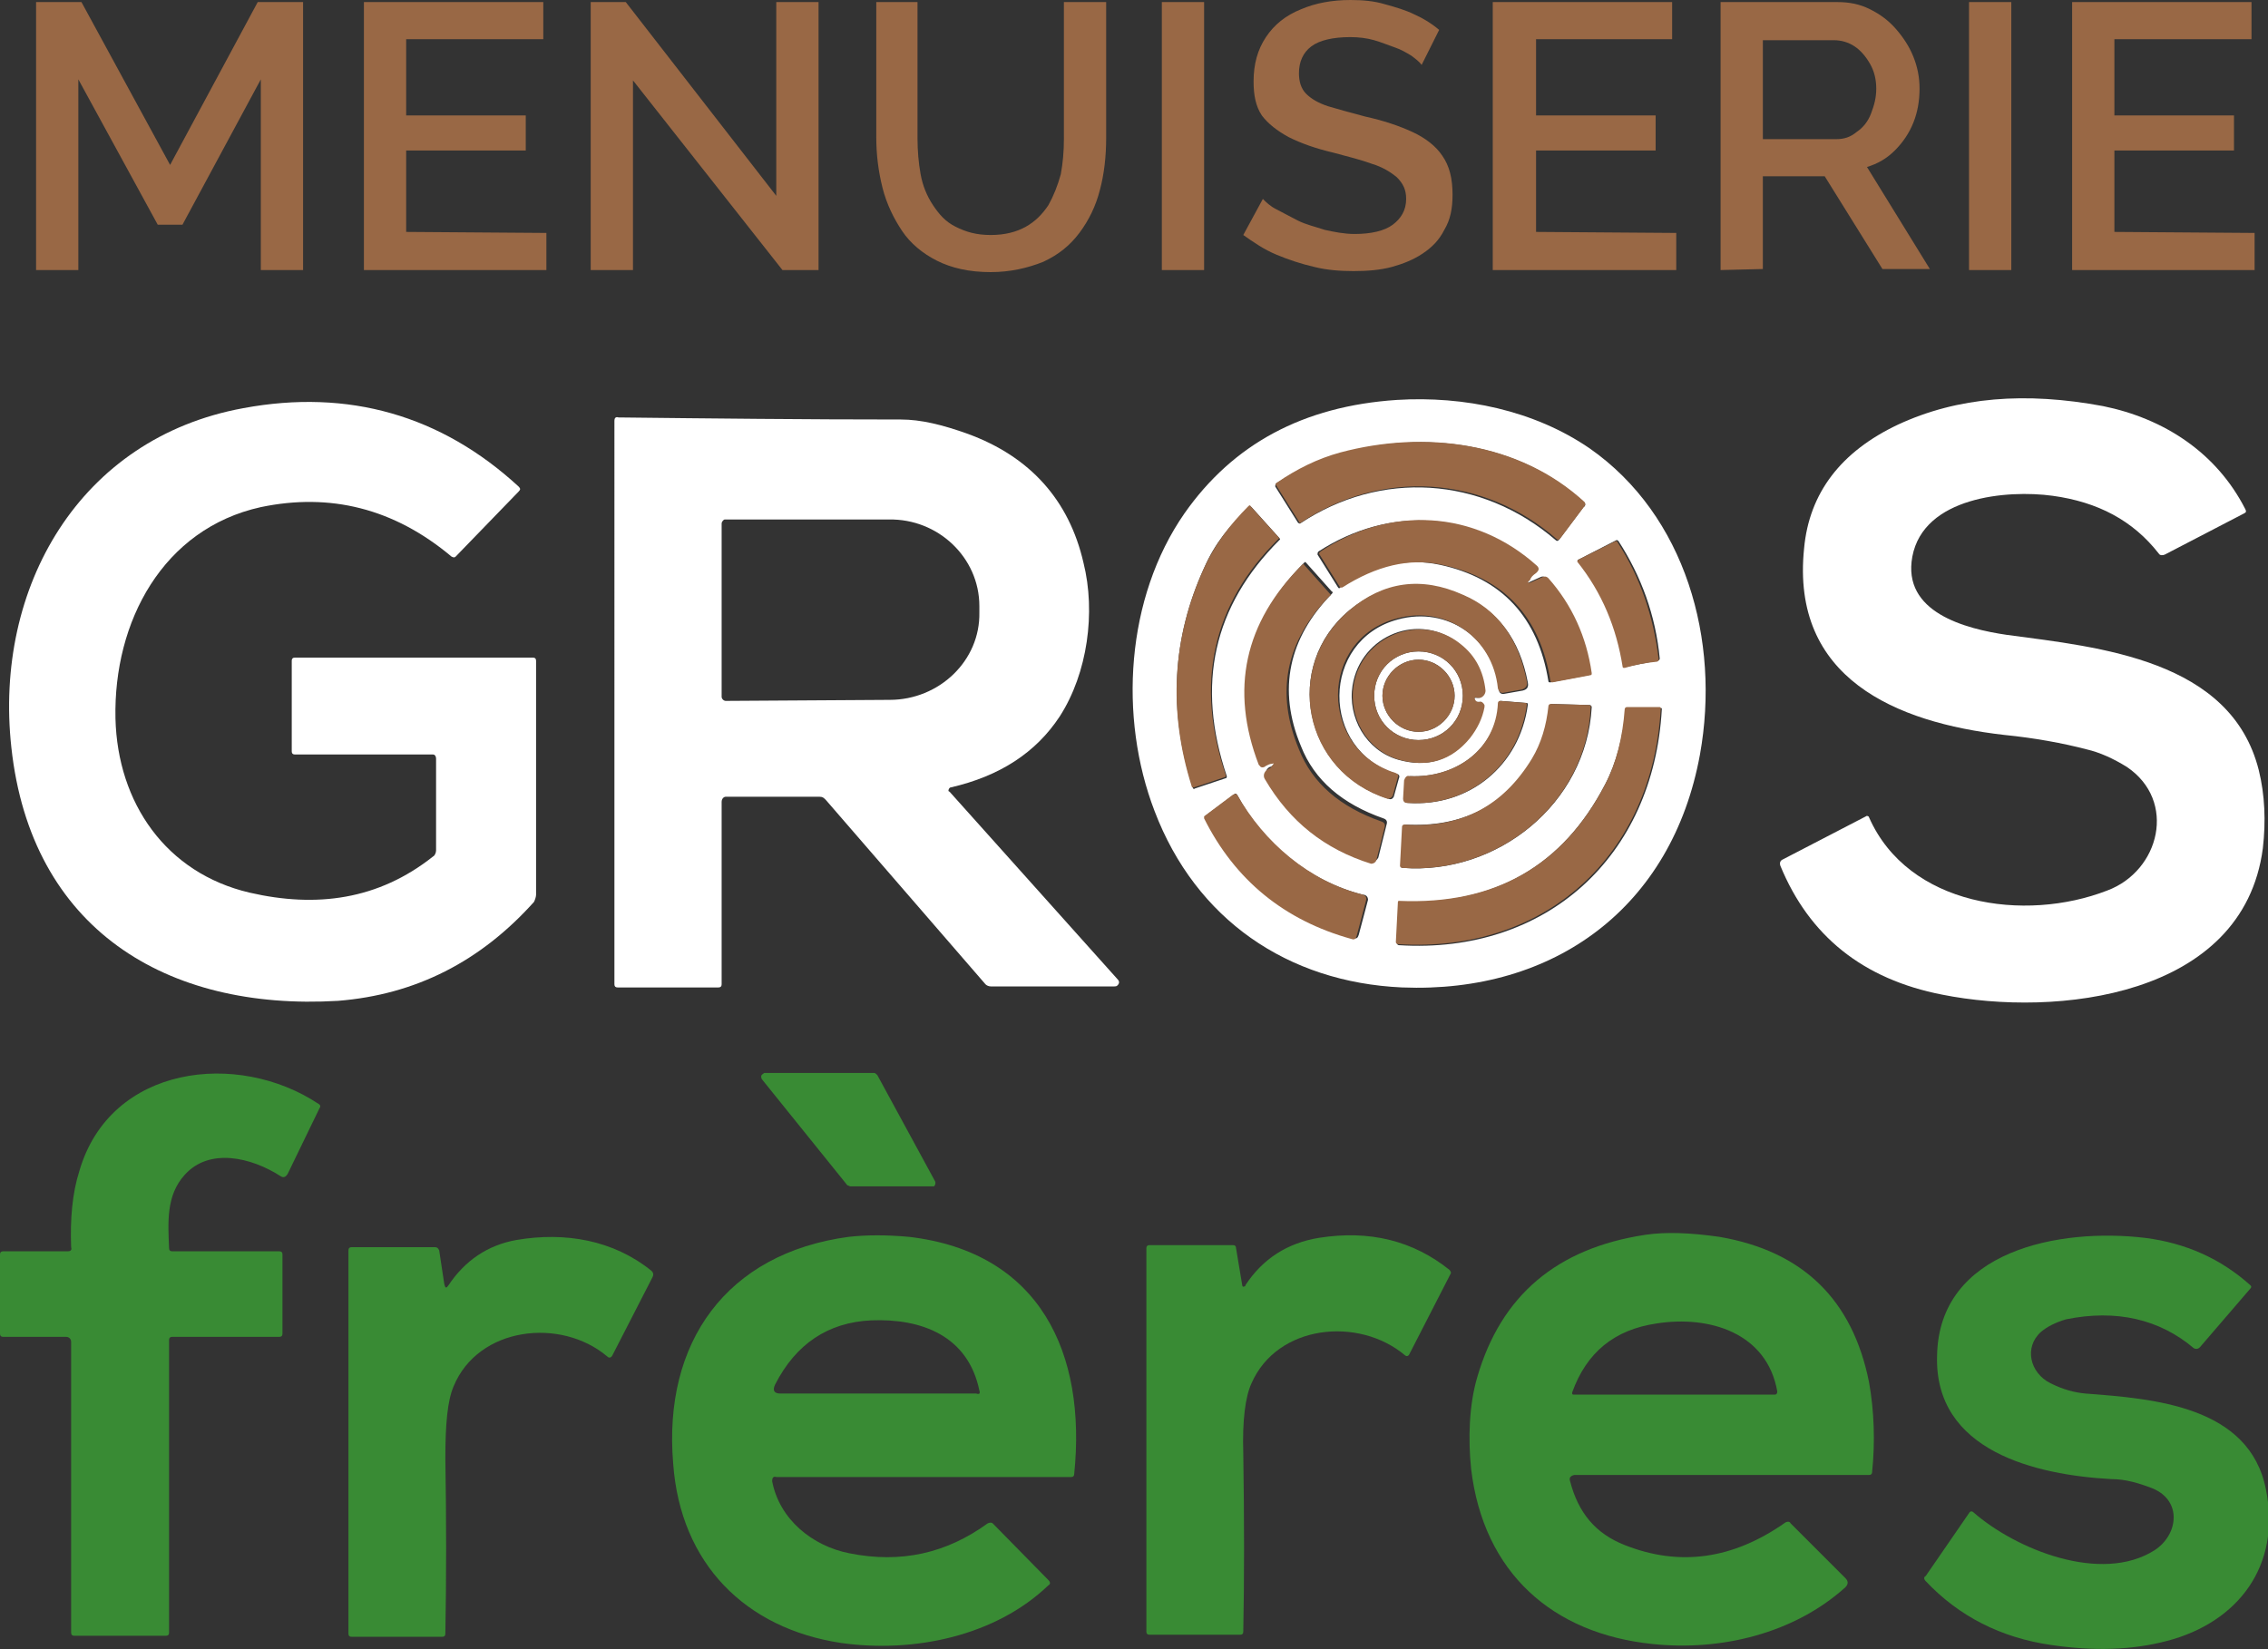 <svg xmlns="http://www.w3.org/2000/svg" xmlns:xlink="http://www.w3.org/1999/xlink" id="Calque_2_00000060025935304044774330000015766460589536457108_" x="0px" y="0px" viewBox="0 0 220 160" style="enable-background:new 0 0 220 160;" xml:space="preserve"><rect x="0" y="0" width="220" height="160" fill="#333333" stroke="none"/><style type="text/css">	.st0{fill:#398B34;}	.st1{fill:#FFFFFF;}	.st2{fill:none;}	.st3{fill:#996845;}</style><g>	<path class="st0" d="M85.1,104.3l5.6,10.3c0.1,0.2,0,0.4-0.1,0.5c-0.1,0-0.1,0-0.2,0h-7.9c-0.1,0-0.2-0.1-0.3-0.1l-8.3-10.3  c-0.1-0.2-0.1-0.4,0.1-0.5c0.1-0.1,0.1-0.1,0.2-0.1h10.6C84.9,104.1,85,104.2,85.1,104.3L85.1,104.3z"></path>	<path class="st0" d="M6.4,129.7H0.3c-0.2,0-0.3-0.1-0.3-0.3v-7.7c0-0.2,0.1-0.3,0.3-0.3h6.3c0.2,0,0.4-0.1,0.3-0.4  c-0.1-2.7,0.1-5.2,0.8-7.4c3-10.3,15.4-11.7,23.2-6.5c0.2,0.1,0.2,0.3,0.1,0.4l-3.1,6.4c-0.2,0.3-0.4,0.4-0.7,0.2  c-2.8-1.8-6.9-2.8-9.3-0.1c-1.8,2-1.6,4.6-1.5,7.1c0,0.2,0.1,0.3,0.3,0.3h10.4c0.2,0,0.3,0.1,0.3,0.3v7.7c0,0.2-0.1,0.3-0.3,0.3  H16.7c-0.2,0-0.3,0.1-0.3,0.3v28.4c0,0.2-0.1,0.3-0.3,0.3H7.2c-0.2,0-0.3-0.1-0.3-0.3v-28.2C6.9,129.9,6.7,129.7,6.4,129.7  L6.4,129.7z"></path>	<path class="st0" d="M74.9,143.7c0.7,3.7,3.9,6.3,7.5,7c5,1,9.4,0,13.4-2.9c0.2-0.1,0.4-0.1,0.5,0l5.4,5.5c0.2,0.2,0.2,0.4,0,0.5  c-5.1,4.9-13,6.6-20.1,5.6C72.3,158,66,151.7,65.3,142c-1-11.8,5.2-20.4,17-22c1.8-0.2,3.7-0.2,5.9,0c12.7,1.5,17.2,11.3,16,23  c0,0.2-0.1,0.3-0.3,0.3H75.3C75,143.2,74.9,143.4,74.9,143.7L74.9,143.7z M95,134.9c-1.1-5.3-5.6-7-10.5-6.8  c-4.2,0.2-7.3,2.3-9.3,6.2c-0.3,0.6-0.1,0.9,0.5,0.9h19C95,135.3,95.1,135.2,95,134.9L95,134.9z"></path>	<path class="st0" d="M152.3,143.7c0.8,3.1,2.5,5.1,5.3,6.2c5.3,2.1,10.5,1.4,15.6-2.2c0.2-0.1,0.4-0.1,0.5,0.1l5.3,5.3  c0.3,0.3,0.3,0.6,0,0.9c-5,4.5-12.1,6.2-18.7,5.5c-9.7-1-16.4-6.9-17.6-17c-0.3-2.9-0.2-6.2,0.6-8.9c2.3-7.9,7.7-12.5,16.3-13.8  c2-0.3,4.4-0.2,7.2,0.2c8.1,1.4,12.9,6.1,14.5,14.1c0.5,2.8,0.6,5.8,0.3,8.7c0,0.2-0.1,0.3-0.3,0.3h-28.6  C152.3,143.2,152.2,143.4,152.3,143.7L152.3,143.7z M172.4,135c-1-5.7-6.6-7.4-11.7-6.6c-4.1,0.6-6.8,2.8-8.2,6.7  c0,0.1,0,0.2,0.1,0.2c0,0,0,0,0.1,0h19.5C172.3,135.3,172.4,135.2,172.4,135L172.4,135z"></path>	<path class="st0" d="M43.1,124.6c0.1,0.4,0.2,0.4,0.4,0.1c1.6-2.4,3.8-3.9,6.6-4.4c4.7-0.8,9.4,0,13.1,3c0.2,0.2,0.2,0.4,0.1,0.6  l-3.9,7.6c-0.1,0.2-0.3,0.3-0.5,0.1c-4.5-3.8-12.5-2.9-14.9,2.9c-0.6,1.4-0.8,3.7-0.8,7c0.1,6,0.1,11.6,0,17c0,0.2-0.1,0.3-0.3,0.3  h-8.8c-0.2,0-0.3-0.1-0.3-0.3v-37.2c0-0.2,0.1-0.3,0.3-0.3h8.1c0.2,0,0.3,0.1,0.4,0.3L43.1,124.6L43.1,124.6z"></path>	<path class="st0" d="M120.5,124.7c0,0.1,0.1,0.2,0.2,0.1c0.1,0,0.1,0,0.1-0.1c1.7-2.6,4.1-4.1,7.1-4.6c5-0.8,9.2,0.3,12.7,3.1  c0.1,0.1,0.2,0.3,0.1,0.4l-4,7.8c-0.1,0.2-0.3,0.2-0.4,0.1c-4.5-3.8-12.4-3-14.9,2.7c-0.6,1.3-0.9,3.6-0.8,6.8  c0.1,6.5,0.1,12.3,0,17.3c0,0.2-0.1,0.3-0.3,0.3h-8.8c-0.2,0-0.3-0.1-0.3-0.3v-37.2c0-0.2,0.1-0.3,0.3-0.3h8.1  c0.2,0,0.3,0.1,0.3,0.3L120.5,124.7L120.5,124.7z"></path>	<path class="st0" d="M198,129.2c-1.7,1.5-1.1,4,0.9,5c1.2,0.6,2.3,0.9,3.4,1c6.6,0.5,15.9,1.2,17.5,9.3c1.5,7.4-2.7,12.9-9.6,14.7  c-3.4,0.9-7.1,1-11.2,0.4c-4.9-0.7-9-2.8-12.2-6.2c-0.2-0.2-0.2-0.4,0-0.5l4.2-6.1c0.1-0.2,0.3-0.2,0.4-0.1  c4.1,3.6,12.4,7,17.6,3.7c2.3-1.5,2.7-4.8-0.2-6c-1.3-0.5-2.6-0.9-4-0.9c-7.3-0.4-17.2-2.7-16.9-12c0.2-10.2,11.9-12.4,20.2-11.4  c3.9,0.5,7.3,2,10.2,4.6c0.1,0.1,0.1,0.2,0,0.3l-4.9,5.7c-0.2,0.2-0.4,0.2-0.6,0.1c-3.3-2.8-7.5-3.8-12.4-2.8  C199.4,128.3,198.6,128.7,198,129.2L198,129.2z"></path></g><g>	<path class="st1" d="M202.4,72.7c-2.3-0.6-5-1.1-8-1.4c-10.5-1.2-20.7-5.5-19.4-18.1c0.5-5.4,3.6-9.4,9.1-12  c5.8-2.7,12.4-3.2,19.9-1.8c5.9,1.2,11,4.5,13.8,10c0.1,0.2,0.1,0.3-0.1,0.4l-7.7,4c-0.2,0.1-0.5,0.1-0.6-0.1  c-2.5-3.2-5.9-5-10.3-5.6c-4.4-0.6-12.5,0.1-13.6,5.9c-1,5.4,5.1,7,9.2,7.6c9,1.2,21.7,2.4,24.4,13.1c0.6,2.4,0.7,5,0.4,7.6  c-1.9,14.5-20.1,16.4-31.1,14.2c-7.7-1.5-12.9-5.7-15.7-12.5c-0.1-0.3,0-0.5,0.2-0.6l8.1-4.2c0.1-0.1,0.3,0,0.3,0.1l0,0  c3.8,8.6,15.1,10.2,23.1,7.1c5.1-1.9,6.8-8.7,1.9-12C205,73.6,203.7,73,202.4,72.7L202.4,72.7z"></path>	<path class="st1" d="M42,73.2H28.6c-0.2,0-0.3-0.1-0.3-0.3v-8.8c0-0.2,0.1-0.3,0.3-0.3h23.1c0.2,0,0.3,0.1,0.3,0.3v22.7  c0,0.2-0.1,0.5-0.2,0.7c-5.2,5.8-11.5,9-19,9.6c-16.7,1-29.8-7-31.7-24.6c-1.7-15.5,6.6-30,22.5-32.9c10.2-1.9,19.2,0.7,26.7,7.6  c0.2,0.2,0.2,0.3,0,0.5L44.2,54c-0.1,0.1-0.2,0.1-0.4,0c-5.6-4.7-11.8-6.2-18.5-4.8C15.8,51.3,11,60.3,11.2,69.7  c0.2,8.2,4.9,15,13,16.9c6.5,1.5,12.5,0.7,17.8-3.5c0.2-0.1,0.3-0.4,0.3-0.6v-8.9C42.3,73.4,42.2,73.2,42,73.2L42,73.2z"></path>	<path class="st1" d="M70,77.8v17.7c0,0.2-0.1,0.3-0.3,0.3h-9.8c-0.2,0-0.3-0.1-0.3-0.3V40.8c0-0.2,0.1-0.4,0.4-0.3  c8.9,0.1,18.1,0.2,27.4,0.2c1.9,0,4,0.5,6.5,1.4c6,2.2,9.8,6.4,11.2,12.5c1.2,4.8,0.4,10.7-2.3,14.9c-2.3,3.5-5.8,5.8-10.6,6.9  c-0.1,0-0.2,0.2-0.2,0.3c0,0,0,0.1,0.1,0.1L108.4,95c0.2,0.2,0.2,0.4,0,0.6c-0.1,0.1-0.2,0.1-0.3,0.1h-12c-0.2,0-0.4-0.1-0.5-0.2  L80.1,77.6c-0.2-0.2-0.3-0.3-0.6-0.3h-9.1C70.2,77.3,70,77.5,70,77.8L70,77.8z M70,50.8v16.8c0,0.2,0.2,0.4,0.4,0.4l15.9-0.1  c4.8,0,8.8-3.8,8.7-8.5v-0.6c0-4.7-4-8.5-8.8-8.4H70.3C70.2,50.4,70,50.6,70,50.8L70,50.8z"></path>	<g>		<path class="st2" d="M153.7,48.8c-6.3-5.9-15.5-7.1-23.7-4.8c-2.2,0.6-4.2,1.6-6.2,2.9c-0.1,0.1-0.1,0.2-0.1,0.3l2.2,3.5   c0.1,0.1,0.2,0.1,0.2,0.1c7.8-5.2,17.6-4.6,24.8,1.6c0.1,0.1,0.2,0.1,0.3,0l0,0l2.4-3.2C153.8,49.1,153.8,48.9,153.7,48.8z"></path>		<path class="st2" d="M116.8,55.1c-3.1,6.8-3.5,13.9-1.1,21.3c0,0.1,0.1,0.2,0.2,0.1l3-1c0.1,0,0.1-0.1,0.1-0.2   c-3-8.9-1.3-16.5,5.1-22.9c0.1-0.1,0.1-0.1,0-0.2l-2.7-3c-0.1-0.1-0.2-0.1-0.2,0C119.3,50.9,117.8,52.8,116.8,55.1L116.8,55.1z"></path>		<path class="st2" d="M148.3,56.3c0.1-0.3,0.3-0.5,0.6-0.7c0.2-0.1,0.3-0.4,0.1-0.6l-0.1-0.1c-6-5.4-14.2-5.8-21-1.4   c-0.1,0.1-0.1,0.2-0.1,0.3l2,3.2c0.1,0.1,0.1,0.1,0.2,0c3.3-2.2,6.5-2.9,9.7-2.2c6,1.3,9.5,5.1,10.5,11.3c0,0.1,0.1,0.1,0.2,0.1   l3.7-0.7c0.1,0,0.1-0.1,0.1-0.2c-0.5-3.5-1.9-6.6-4.2-9.2c-0.2-0.2-0.4-0.2-0.6-0.1l-1.1,0.5C148.2,56.6,148.1,56.6,148.3,56.3   L148.3,56.3z"></path>		<path class="st2" d="M153.1,54.3c-0.1,0-0.1,0.1,0,0.2c2.4,2.9,3.9,6.3,4.4,10.1c0,0.1,0.1,0.2,0.2,0.1c1-0.2,2-0.4,3.1-0.6   c0.1,0,0.2-0.1,0.2-0.2c-0.4-4.2-1.8-8-4-11.4c-0.1-0.1-0.1-0.1-0.2-0.1L153.1,54.3L153.1,54.3z"></path>		<path class="st2" d="M123.5,74.2c-0.1,0.1-0.2,0.2-0.3,0.2c-0.3,0.1-0.5,0.5-0.4,0.8c0,0.1,0,0.1,0.1,0.1   c2.3,4.1,5.8,6.9,10.3,8.2c0.2,0.1,0.4-0.1,0.5-0.3l0,0l0.8-3.2c0.1-0.3,0-0.5-0.3-0.6c-4-1.4-6.7-3.7-8-7   c-2.3-5.5-1.2-10.5,3-14.8c0.1-0.1,0.1-0.2,0-0.2l-2.5-2.8c-0.1-0.1-0.1-0.1-0.2,0c-5.6,5.6-7,12.1-4.2,19.4   c0.1,0.2,0.3,0.3,0.6,0.2c0.1,0,0.1-0.1,0.1-0.1c0.2-0.1,0.3-0.2,0.6-0.2C123.6,74.1,123.6,74.1,123.5,74.2"></path>		<path class="st2" d="M130.9,59.2c-6.5,5.4-4.5,15.7,3.8,18.3c0.2,0.1,0.4,0,0.5-0.2l0,0l0.5-1.8c0.1-0.2,0-0.4-0.2-0.4   c-7.5-2.3-7.4-13,0.1-15c4.8-1.3,9.3,1.8,9.8,6.8c0,0.3,0.2,0.5,0.6,0.4l1.7-0.3c0.4-0.1,0.6-0.3,0.5-0.8   c-0.8-4.2-2.9-6.9-6.2-8.4C137.9,56,134.2,56.5,130.9,59.2L130.9,59.2z"></path>		<path class="st2" d="M143.2,67.7c0.1,0,0.2,0,0.3,0c0.3-0.1,0.5-0.4,0.5-0.7c-0.2-1.8-1-3.3-2.4-4.5c-3.9-3.2-9.6-0.9-10.4,4   c-0.5,3.1,1.3,6.3,4.4,7.2c2.8,0.8,5.1,0.1,6.9-2.1c0.7-0.9,1.2-1.9,1.4-3c0-0.2-0.1-0.4-0.3-0.5c-0.1,0-0.1,0-0.2,0   c-0.2,0-0.3,0-0.4-0.2C143,67.7,143,67.7,143.2,67.7L143.2,67.7z"></path>		<path class="st2" d="M145.4,68.2c-0.3,4.6-4.3,7.3-8.6,7.1c-0.2,0-0.4,0.2-0.5,0.4l0,0l-0.1,1.8c0,0.3,0.1,0.4,0.4,0.4   c5.9,0.4,10.8-3.6,11.6-9.5c0-0.1,0-0.2-0.1-0.2l-2.5-0.2C145.4,68,145.4,68.1,145.4,68.2L145.4,68.2z"></path>		<path class="st2" d="M136.1,84.2c9.1,0.7,17.8-6.2,18.3-15.6c0-0.1-0.1-0.2-0.2-0.2l0,0l-3.7-0.1c-0.1,0-0.2,0.1-0.2,0.2   c-0.2,1.9-0.7,3.6-1.6,5.1c-2.7,4.6-6.9,6.7-12.4,6.4c-0.1,0-0.2,0.1-0.2,0.2l-0.2,3.8C135.9,84.1,135.9,84.2,136.1,84.2   L136.1,84.2z"></path>		<path class="st2" d="M155.7,76.1c-4.1,7.9-10.7,11.7-19.9,11.4c-0.1,0-0.1,0-0.1,0.1l-0.2,3.9c0,0.1,0.1,0.2,0.2,0.2   c14.3,0.9,24.7-8.6,25.5-22.9c0-0.1,0-0.1-0.1-0.1h-3.2c-0.1,0-0.2,0.1-0.2,0.2C157.4,71.6,156.8,74,155.7,76.1L155.7,76.1z"></path>		<path class="st2" d="M132.2,86.8c-5.2-1.3-9.7-5-12.2-9.7c-0.1-0.1-0.1-0.1-0.2-0.1l-2.8,2.1c-0.1,0.1-0.1,0.1,0,0.2   c3,6,7.7,9.9,14.3,11.7c0.3,0.1,0.4,0,0.5-0.3l0.9-3.4C132.7,87,132.5,86.8,132.2,86.8L132.2,86.8z"></path>		<path class="st2" d="M141.9,67.5c0-2.4-1.9-4.3-4.3-4.3s-4.3,1.9-4.3,4.3s1.9,4.3,4.3,4.3S141.9,69.9,141.9,67.5z"></path>		<path class="st2" d="M141.1,67.5c0-1.9-1.6-3.5-3.5-3.5s-3.5,1.6-3.5,3.5s1.6,3.5,3.5,3.5S141.1,69.4,141.1,67.5z"></path>		<path class="st1" d="M114.9,49.8c4.7-6.7,11.5-10.4,20.6-11c6.5-0.4,13.3,1,18.7,4.7c9.3,6.5,12.7,18.6,10.7,29.7   C162.2,88,150.8,96.4,136,95.8c-11.1-0.5-20-6.6-24-17.1C108.5,69.6,109.2,58,114.9,49.8L114.9,49.8z M153.7,48.8   c-6.3-5.9-15.5-7.1-23.7-4.8c-2.2,0.6-4.2,1.6-6.2,2.9c-0.1,0.1-0.1,0.2-0.1,0.3l2.2,3.5c0.1,0.1,0.2,0.1,0.2,0.1   c7.8-5.2,17.6-4.6,24.8,1.6c0.1,0.1,0.2,0.1,0.3,0l0,0l2.4-3.2C153.8,49.1,153.8,48.9,153.7,48.8z M116.8,55.1   c-3.1,6.8-3.5,13.9-1.1,21.3c0,0.1,0.1,0.2,0.2,0.1l3-1c0.1,0,0.1-0.1,0.1-0.2c-3-8.9-1.3-16.5,5.1-22.9c0.1-0.1,0.1-0.1,0-0.2   l-2.7-3c-0.1-0.1-0.2-0.1-0.2,0C119.3,50.9,117.8,52.8,116.8,55.1L116.8,55.1z M148.3,56.3c0.1-0.3,0.3-0.5,0.6-0.7   c0.2-0.1,0.3-0.4,0.1-0.6l-0.1-0.1c-6-5.4-14.2-5.8-21-1.4c-0.1,0.1-0.1,0.2-0.1,0.3l2,3.2c0.1,0.1,0.1,0.1,0.2,0   c3.3-2.2,6.5-2.9,9.7-2.2c6,1.3,9.5,5.1,10.5,11.3c0,0.1,0.1,0.1,0.2,0.1l3.7-0.7c0.1,0,0.1-0.1,0.1-0.2c-0.5-3.5-1.9-6.6-4.2-9.2   c-0.2-0.2-0.4-0.2-0.6-0.1l-1.1,0.5C148.2,56.6,148.1,56.6,148.3,56.3L148.3,56.3z M153.1,54.3c-0.1,0-0.1,0.1,0,0.2   c2.4,2.9,3.9,6.3,4.4,10.1c0,0.1,0.1,0.2,0.2,0.1c1-0.2,2-0.4,3.1-0.6c0.1,0,0.2-0.1,0.2-0.2c-0.4-4.2-1.8-8-4-11.4   c-0.1-0.1-0.1-0.1-0.2-0.1L153.1,54.3L153.1,54.3z M123.5,74.2c-0.1,0.1-0.2,0.2-0.3,0.2c-0.3,0.1-0.5,0.5-0.4,0.8   c0,0.1,0,0.1,0.1,0.1c2.3,4.1,5.8,6.9,10.3,8.2c0.2,0.1,0.4-0.1,0.5-0.3l0,0l0.8-3.2c0.1-0.3,0-0.5-0.3-0.6c-4-1.4-6.7-3.7-8-7   c-2.3-5.5-1.2-10.5,3-14.8c0.1-0.1,0.1-0.2,0-0.2l-2.5-2.8c-0.1-0.1-0.1-0.1-0.2,0c-5.6,5.6-7,12.1-4.2,19.4   c0.1,0.2,0.3,0.3,0.6,0.2c0.1,0,0.1-0.1,0.1-0.1c0.2-0.1,0.3-0.2,0.6-0.2C123.6,74.1,123.6,74.1,123.5,74.2L123.5,74.2L123.5,74.2   z M130.9,59.2c-6.5,5.4-4.5,15.7,3.8,18.3c0.2,0.1,0.4,0,0.5-0.2l0,0l0.5-1.8c0.1-0.2,0-0.4-0.2-0.4c-7.5-2.3-7.4-13,0.1-15   c4.8-1.3,9.3,1.8,9.8,6.8c0,0.3,0.2,0.5,0.6,0.4l1.7-0.3c0.4-0.1,0.6-0.3,0.5-0.8c-0.8-4.2-2.9-6.9-6.2-8.4   C137.9,56,134.2,56.5,130.9,59.2L130.9,59.2z M143.2,67.7c0.1,0,0.2,0,0.3,0c0.3-0.1,0.5-0.4,0.5-0.7c-0.2-1.8-1-3.3-2.4-4.5   c-3.9-3.2-9.6-0.9-10.4,4c-0.5,3.1,1.3,6.3,4.4,7.2c2.8,0.8,5.1,0.1,6.9-2.1c0.7-0.9,1.2-1.9,1.4-3c0-0.2-0.1-0.4-0.3-0.5   c-0.1,0-0.1,0-0.2,0c-0.2,0-0.3,0-0.4-0.2C143,67.7,143,67.7,143.2,67.7L143.2,67.7z M145.4,68.2c-0.3,4.6-4.3,7.3-8.6,7.1   c-0.2,0-0.4,0.2-0.5,0.4l0,0l-0.1,1.8c0,0.3,0.1,0.4,0.4,0.4c5.9,0.4,10.8-3.6,11.6-9.5c0-0.1,0-0.2-0.1-0.2l-2.5-0.2   C145.4,68,145.4,68.1,145.4,68.2L145.4,68.2L145.4,68.2z M136.1,84.2c9.1,0.7,17.8-6.2,18.3-15.6c0-0.1-0.1-0.2-0.2-0.2l0,0   l-3.7-0.1c-0.1,0-0.2,0.1-0.2,0.2c-0.2,1.9-0.7,3.6-1.6,5.1c-2.7,4.6-6.9,6.7-12.4,6.4c-0.1,0-0.2,0.1-0.2,0.2l-0.2,3.8   C135.9,84.1,135.9,84.2,136.1,84.2L136.1,84.2z M155.7,76.1c-4.1,7.9-10.7,11.7-19.9,11.4c-0.1,0-0.1,0-0.1,0.1l-0.2,3.9   c0,0.1,0.1,0.2,0.2,0.2c14.3,0.9,24.7-8.6,25.5-22.9c0-0.1,0-0.1-0.1-0.1h-3.2c-0.1,0-0.2,0.1-0.2,0.2   C157.4,71.6,156.8,74,155.7,76.1L155.7,76.1z M132.2,86.8c-5.2-1.3-9.7-5-12.2-9.7c-0.1-0.1-0.1-0.1-0.2-0.1l-2.8,2.1   c-0.1,0.1-0.1,0.1,0,0.2c3,6,7.7,9.9,14.3,11.7c0.3,0.1,0.4,0,0.5-0.3l0.9-3.4C132.7,87,132.5,86.8,132.2,86.8L132.2,86.8z"></path>		<path class="st1" d="M141.9,67.5c0,2.4-1.9,4.3-4.3,4.3s-4.3-1.9-4.3-4.3s1.9-4.3,4.3-4.3S141.9,65.1,141.9,67.5z M141.1,67.5   c0-1.9-1.6-3.5-3.5-3.5s-3.5,1.6-3.5,3.5s1.6,3.5,3.5,3.5S141.1,69.4,141.1,67.5z"></path>		<path class="st3" d="M130,43.9c8.2-2.2,17.4-1,23.7,4.8c0.1,0.1,0.1,0.3,0,0.4l-2.4,3.2c-0.1,0.1-0.2,0.1-0.3,0l0,0   c-7.1-6.2-17-6.8-24.8-1.6c-0.1,0.1-0.2,0-0.2-0.1l-2.2-3.5c-0.1-0.1-0.1-0.2,0.1-0.3C125.8,45.5,127.8,44.5,130,43.9L130,43.9z"></path>		<path class="st3" d="M116.8,55.1c1-2.2,2.5-4.2,4.3-6c0.1-0.1,0.2-0.1,0.2,0l2.7,3c0.1,0.1,0.1,0.1,0,0.2   c-6.4,6.3-8.1,14-5.1,22.9c0,0.1,0,0.2-0.1,0.2l-3,1c-0.1,0-0.2,0-0.2-0.1C113.3,69,113.7,61.9,116.8,55.1L116.8,55.1L116.8,55.1z   "></path>		<path class="st3" d="M148.5,56.5l1.1-0.5c0.2-0.1,0.4-0.1,0.6,0.1c2.3,2.6,3.7,5.7,4.2,9.2c0,0.1,0,0.2-0.1,0.2l-3.7,0.7   c-0.1,0-0.1,0-0.2-0.1c-1-6.3-4.5-10-10.5-11.3c-3.2-0.7-6.4,0.1-9.7,2.2c-0.1,0-0.2,0-0.2,0l-2-3.2c-0.1-0.1,0-0.2,0.1-0.3   c6.8-4.5,15-4,21,1.4c0.2,0.2,0.2,0.4,0,0.6l-0.1,0.1c-0.3,0.2-0.5,0.4-0.6,0.7C148.1,56.5,148.2,56.6,148.5,56.5L148.5,56.5z"></path>		<path class="st3" d="M153.1,54.3l3.6-1.8c0.1,0,0.2,0,0.2,0.1c2.2,3.4,3.5,7.2,4,11.4c0,0.1-0.1,0.2-0.2,0.2   c-1.1,0.1-2.1,0.3-3.1,0.6c-0.1,0-0.2,0-0.2-0.1c-0.6-3.8-2-7.2-4.4-10.2C153,54.4,153,54.4,153.1,54.3L153.1,54.3z"></path>		<path class="st3" d="M123.4,74.1c-0.2,0-0.4,0.1-0.6,0.2c-0.2,0.2-0.5,0.2-0.6,0l-0.1-0.1c-2.8-7.3-1.4-13.8,4.2-19.4   c0.1-0.1,0.2-0.1,0.2,0l2.5,2.8c0.1,0.1,0.1,0.2,0,0.2c-4.3,4.4-5.3,9.4-3,14.9c1.3,3.3,4,5.6,8,7c0.3,0.1,0.4,0.3,0.3,0.6   l-0.8,3.2c-0.1,0.2-0.3,0.3-0.5,0.3l0,0c-4.5-1.4-7.9-4.1-10.3-8.2c-0.2-0.3-0.1-0.7,0.2-0.9c0,0,0.1,0,0.1-0.1   c0.1,0,0.3-0.1,0.3-0.2C123.6,74.1,123.6,74,123.4,74.1L123.4,74.1L123.4,74.1z"></path>		<path class="st3" d="M130.9,59.2c3.3-2.8,7-3.3,11-1.5c3.3,1.4,5.4,4.2,6.2,8.4c0.1,0.4-0.1,0.7-0.5,0.8l-1.7,0.3   c-0.3,0.1-0.5-0.1-0.6-0.4c-0.5-5-5.1-8.1-9.8-6.8c-7.6,2-7.6,12.7-0.1,15c0.2,0.1,0.3,0.2,0.2,0.4l-0.5,1.8   c-0.1,0.2-0.3,0.3-0.5,0.3l0,0C126.4,74.9,124.4,64.7,130.9,59.2L130.9,59.2z"></path>		<path class="st3" d="M143.1,67.9c0.1,0.2,0.2,0.2,0.4,0.2c0.2-0.1,0.4,0.1,0.5,0.3c0,0.1,0,0.1,0,0.2c-0.2,1.1-0.7,2.1-1.4,3   c-1.8,2.2-4.1,2.9-6.9,2.1c-3.1-0.9-4.9-4.1-4.4-7.2c0.8-4.9,6.6-7.1,10.4-4c1.4,1.1,2.2,2.6,2.4,4.5c0,0.3-0.2,0.6-0.5,0.7   c-0.1,0-0.2,0-0.3,0C143,67.6,143,67.7,143.1,67.9L143.1,67.9z M141.9,67.5c0-2.4-1.9-4.3-4.3-4.3s-4.3,1.9-4.3,4.3   s1.9,4.3,4.3,4.3S141.9,69.9,141.9,67.5z"></path>		<path class="st3" d="M141.1,67.5c0,1.9-1.6,3.5-3.5,3.5s-3.5-1.6-3.5-3.5s1.6-3.5,3.5-3.5S141.1,65.6,141.1,67.5z"></path>		<path class="st3" d="M136.7,75.3c4.4,0.2,8.4-2.5,8.6-7.1c0-0.1,0.1-0.2,0.2-0.2l0,0l2.5,0.2c0.1,0,0.1,0.1,0.1,0.2   c-0.8,5.9-5.6,9.9-11.6,9.5c-0.3,0-0.4-0.2-0.4-0.4l0.1-1.8C136.3,75.4,136.5,75.2,136.7,75.3L136.7,75.3L136.7,75.3z"></path>		<path class="st3" d="M154.3,68.6c-0.4,9.4-9.1,16.3-18.3,15.6c-0.1,0-0.2-0.1-0.2-0.2l0.2-3.8c0-0.1,0.1-0.2,0.2-0.2   c5.5,0.4,9.6-1.8,12.4-6.4c0.9-1.5,1.4-3.2,1.6-5.1c0-0.1,0.1-0.2,0.2-0.2l3.7,0.1C154.2,68.4,154.4,68.5,154.3,68.6L154.3,68.6   L154.3,68.6z"></path>		<path class="st3" d="M155.7,76.1c1.1-2.1,1.7-4.6,1.9-7.3c0-0.1,0.1-0.2,0.2-0.2h3.2c0.1,0,0.1,0.1,0.1,0.1   c-0.8,14.3-11.2,23.8-25.5,22.9c-0.1,0-0.2-0.1-0.2-0.2l0.2-3.9c0-0.1,0.1-0.1,0.1-0.1C145,87.8,151.6,84,155.7,76.1L155.7,76.1z"></path>		<path class="st3" d="M120,77.1c2.6,4.6,7,8.4,12.2,9.7c0.3,0.1,0.4,0.3,0.3,0.6l-0.9,3.4c-0.1,0.3-0.2,0.4-0.5,0.3   c-6.5-1.8-11.3-5.7-14.3-11.7c0-0.1,0-0.1,0-0.2l2.8-2.1C119.9,77,119.9,77,120,77.1z"></path>	</g></g><g>	<path class="st3" d="M25.3,26.2V7.7l-7.6,14.1h-2.4L7.6,7.7v18.5H3.5v-26h4.4L16.5,16L25,0.2h4.4v26H25.3L25.3,26.2z"></path>	<path class="st3" d="M53,22.6v3.6H35.3v-26h17.4v3.6H39.4v7.4H51v3.4H39.4v7.9L53,22.6L53,22.6z"></path>	<path class="st3" d="M61.4,7.8v18.4h-4.1v-26h3.4L75.3,19V0.2h4.1v26h-3.5L61.4,7.8L61.4,7.8L61.4,7.8z"></path>	<path class="st3" d="M96.1,26.4c-2.1,0-3.8-0.4-5.2-1.1c-1.4-0.7-2.6-1.7-3.4-2.9s-1.5-2.6-1.9-4.2C85.2,16.6,85,15,85,13.3V0.2h4  v13.2c0,1.2,0.1,2.4,0.3,3.5c0.2,1.1,0.6,2.1,1.2,3s1.2,1.6,2.2,2.1s2,0.8,3.4,0.8s2.5-0.3,3.4-0.8s1.6-1.2,2.2-2.1  c0.5-0.9,0.9-1.9,1.2-3c0.2-1.1,0.3-2.2,0.3-3.4V0.2h4.1v13.2c0,1.8-0.2,3.5-0.6,5c-0.4,1.6-1.1,3-2,4.2c-0.9,1.2-2,2.1-3.5,2.8  C99.7,26,98,26.4,96.1,26.4L96.1,26.4L96.1,26.4z"></path>	<path class="st3" d="M112.7,26.2v-26h4.1v26H112.7z"></path>	<path class="st3" d="M137.9,6.3c-0.2-0.3-0.6-0.6-1-0.9c-0.5-0.3-1-0.6-1.6-0.8s-1.3-0.5-2-0.7s-1.5-0.3-2.3-0.3  c-1.7,0-3,0.3-3.8,0.9S126,6,126,7.1c0,0.8,0.2,1.5,0.7,2s1.2,0.9,2.1,1.2c1,0.3,2.1,0.6,3.6,1c1.8,0.4,3.3,0.9,4.6,1.5  s2.3,1.4,2.9,2.3c0.7,1,1,2.2,1,3.8c0,1.3-0.2,2.4-0.8,3.4c-0.5,1-1.2,1.7-2.1,2.3c-0.9,0.6-1.9,1-3,1.3s-2.4,0.4-3.7,0.4  s-2.6-0.1-3.8-0.4c-1.3-0.3-2.5-0.7-3.7-1.2s-2.2-1.2-3.2-1.9l1.9-3.5c0.3,0.3,0.7,0.7,1.3,1s1.3,0.7,2.1,1.1s1.7,0.6,2.6,0.9  c0.9,0.2,1.9,0.4,2.9,0.4c1.6,0,2.9-0.3,3.7-0.9s1.3-1.4,1.3-2.5c0-0.9-0.3-1.5-0.9-2.1c-0.6-0.5-1.4-1-2.4-1.3  c-1.1-0.4-2.3-0.7-3.8-1.1c-1.7-0.4-3.1-0.9-4.3-1.5c-1.1-0.6-2-1.3-2.6-2.1c-0.6-0.9-0.8-2-0.8-3.3c0-1.7,0.4-3.1,1.2-4.3  c0.8-1.2,1.9-2.1,3.4-2.7c1.4-0.6,3-0.9,4.8-0.9c1.2,0,2.3,0.1,3.3,0.4c1.1,0.3,2.1,0.6,2.9,1c0.9,0.4,1.7,0.9,2.4,1.5L137.9,6.3  L137.9,6.3L137.9,6.3z"></path>	<path class="st3" d="M162.6,22.6v3.6h-17.8v-26h17.4v3.6H149v7.4h11.6v3.4H149v7.9L162.6,22.6L162.6,22.6z"></path>	<path class="st3" d="M166.9,26.2v-26h11.3c1.2,0,2.2,0.2,3.2,0.7s1.8,1.1,2.5,1.9s1.3,1.7,1.7,2.7s0.6,2,0.6,3.1  c0,1.2-0.2,2.3-0.6,3.3s-1,1.9-1.8,2.7s-1.7,1.3-2.7,1.6l6.1,9.9h-4.6l-5.6-9h-6v9L166.9,26.2L166.9,26.2z M171,13.5h7.1  c0.8,0,1.4-0.2,2-0.7c0.6-0.4,1.1-1,1.4-1.8s0.5-1.5,0.5-2.4s-0.2-1.7-0.6-2.4c-0.4-0.7-0.9-1.3-1.5-1.7c-0.6-0.4-1.3-0.6-2-0.6  H171V13.5L171,13.5L171,13.5z"></path>	<path class="st3" d="M191,26.2v-26h4.1v26H191z"></path>	<path class="st3" d="M218.7,22.6v3.6H201v-26h17.4v3.6h-13.3v7.4h11.6v3.4h-11.6v7.9L218.7,22.6L218.7,22.6z"></path></g></svg>